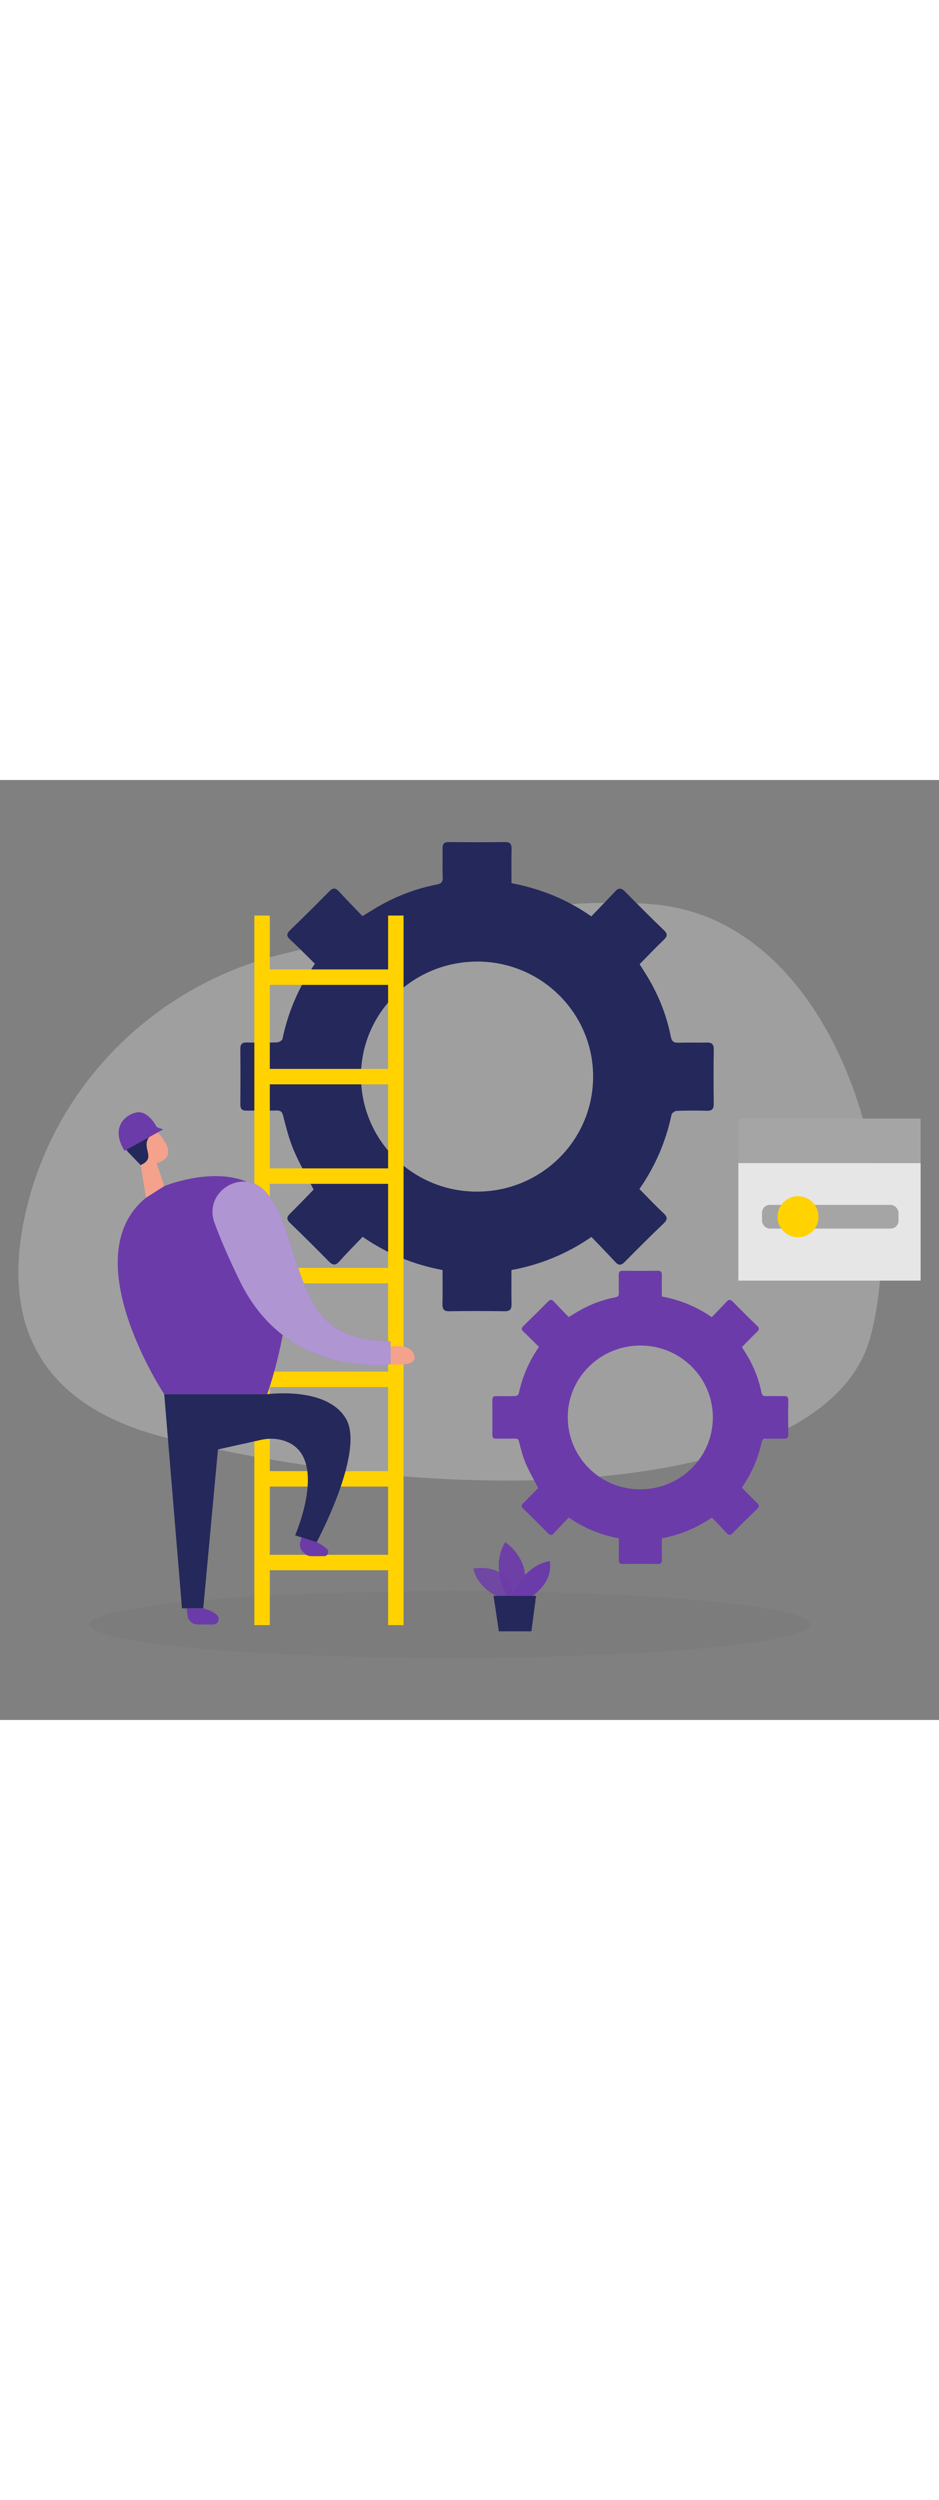 <svg id="_0485_settings_storage" xmlns="http://www.w3.org/2000/svg" viewBox="0 0 500 500" data-imageid="settings-28" class="illustrations_image" style="width: 188px;"><rect x="0" y="0" width="500" height="500" fill="#808080" stroke="none"/><defs><style>.cls-1_settings-28{fill:#fff;}.cls-2_settings-28{fill:#f4a28c;}.cls-3_settings-28{opacity:.46;}.cls-3_settings-28,.cls-4_settings-28,.cls-5_settings-28,.cls-6_settings-28,.cls-7_settings-28{fill:none;}.cls-8_settings-28{fill:#a5a5a5;}.cls-4_settings-28{opacity:.58;}.cls-9_settings-28{fill:#e6e6e6;}.cls-5_settings-28{opacity:.03;}.cls-6_settings-28{opacity:.73;}.cls-7_settings-28{opacity:.3;}.cls-10_settings-28{fill:#24285b;}.cls-11_settings-28{fill:#000001;}.cls-12_settings-28{fill:#ffd200;}.cls-13_settings-28{fill:#68e1fd;}</style></defs><g id="bg_settings-28"><g class="cls-7_settings-28"><path class="cls-9_settings-28" d="m149.92,92.68C82.6,109.32,29.4,161.85,13.8,229.41c-11.61,50.28-1.42,102.11,76.66,120.96,168.84,40.76,351.19,27.31,373.04-54.2,21.85-81.51-18.69-221.36-115.23-230.01-54.97-4.93-137.49,11.48-198.36,26.52Z"></path></g><g class="cls-5_settings-28"><ellipse class="cls-11_settings-28" cx="239.54" cy="449.21" rx="191.81" ry="17.78"></ellipse></g></g><g id="gear2_settings-28"><path class="cls-10_settings-28" d="m235.69,260.68c-15.29-2.89-29.27-8.5-42.6-17.68-4.16,4.36-8.41,8.63-12.43,13.11-2.06,2.3-3.52,2.05-5.56-.03-6.81-6.92-13.7-13.76-20.69-20.49-2.02-1.95-1.73-3.21.12-5.02,4.33-4.22,8.48-8.62,12.47-12.71-3.57-6.95-7.54-13.75-10.6-20.95-2.48-5.84-4.06-12.1-5.62-18.28-.59-2.32-1.48-2.89-3.65-2.83-5.25.13-10.51-.03-15.76.09-2.54.06-3.41-.94-3.39-3.43.09-9.82.09-19.65,0-29.47-.02-2.55.99-3.42,3.47-3.37,5.37.12,10.74.14,16.1-.04,1-.03,2.68-1.03,2.85-1.83,3.02-14.38,8.67-27.61,17.29-39.98-4.4-4.33-8.69-8.73-13.2-12.89-2.02-1.87-1.96-3.1-.03-4.97,7.06-6.83,14.04-13.74,20.94-20.73,1.9-1.92,3.24-1.9,5.05.07,4.09,4.45,8.34,8.76,12.55,13.16,3.24-1.96,5.92-3.66,8.67-5.24,9.69-5.54,19.99-9.48,30.96-11.57,2.32-.44,3.22-1.26,3.11-3.77-.22-5.13.02-10.28-.09-15.42-.05-2.5.84-3.42,3.4-3.39,9.94.11,19.88.12,29.81,0,2.77-.03,3.58,1.06,3.53,3.65-.12,5.93-.04,11.86-.04,18.2,15.23,2.93,29.34,8.45,42.51,17.68,4.28-4.47,8.54-8.76,12.62-13.21,1.95-2.13,3.36-1.99,5.33.01,6.8,6.92,13.68,13.78,20.68,20.51,2.13,2.04,1.91,3.32-.1,5.23-4.3,4.09-8.38,8.41-12.81,12.9,1.11,1.76,2.32,3.64,3.5,5.55,6.32,10.19,10.76,21.16,13.1,32.91.57,2.85,1.73,3.39,4.3,3.3,4.91-.19,9.83.04,14.73-.1,2.73-.08,3.89.76,3.85,3.69-.14,9.59-.14,19.19-.01,28.79.04,2.8-.86,3.9-3.72,3.82-5.36-.15-10.74-.15-16.1.05-.94.03-2.48,1.19-2.66,2.05-3.02,14.26-8.63,27.38-17.1,39.52,4.28,4.32,8.41,8.7,12.8,12.81,2.16,2.02,2.36,3.35.11,5.49-7.02,6.7-13.89,13.56-20.72,20.47-1.86,1.88-3.19,2.04-5.05.02-4.09-4.46-8.35-8.76-12.69-13.29-13.16,9.03-27.19,14.76-42.58,17.6,0,6.18-.09,12.11.04,18.03.06,2.71-.69,3.92-3.66,3.88-9.82-.14-19.65-.16-29.47,0-3.01.05-3.69-1.2-3.64-3.88.13-5.92.04-11.85.04-17.99Zm18.6-164.09c-34.18-.08-61.96,27.11-62.07,60.74-.12,34.05,27.31,61.53,61.53,61.63,34.32.11,62-27.14,62.08-61.1.07-33.75-27.49-61.2-61.54-61.28Z"></path></g><g id="gear1_settings-28"><path class="cls-13_settings-28 targetColor" d="m329.49,403.38c-9.56-1.8-18.29-5.31-26.63-11.05-2.6,2.72-5.26,5.4-7.77,8.2-1.29,1.44-2.2,1.28-3.47-.02-4.25-4.33-8.56-8.6-12.93-12.81-1.26-1.22-1.08-2.01.08-3.14,2.71-2.64,5.3-5.39,7.79-7.94-2.23-4.34-4.71-8.6-6.63-13.09-1.55-3.65-2.54-7.56-3.51-11.43-.37-1.45-.92-1.8-2.28-1.77-3.28.08-6.57-.02-9.85.06-1.59.04-2.13-.59-2.12-2.15.05-6.14.05-12.28,0-18.42-.01-1.59.62-2.14,2.17-2.1,3.35.07,6.71.09,10.07-.03.63-.02,1.68-.64,1.78-1.15,1.89-8.99,5.42-17.26,10.81-24.99-2.75-2.71-5.43-5.46-8.25-8.06-1.26-1.17-1.23-1.94-.02-3.11,4.42-4.27,8.78-8.59,13.09-12.96,1.19-1.2,2.03-1.19,3.15.04,2.56,2.78,5.21,5.48,7.85,8.22,2.03-1.23,3.7-2.29,5.42-3.27,6.06-3.46,12.5-5.93,19.35-7.23,1.45-.28,2.01-.79,1.94-2.36-.14-3.21.01-6.43-.06-9.64-.03-1.56.53-2.14,2.12-2.12,6.21.07,12.43.07,18.64,0,1.73-.02,2.24.66,2.2,2.28-.07,3.71-.02,7.41-.02,11.37,9.52,1.83,18.34,5.28,26.57,11.05,2.68-2.79,5.34-5.47,7.89-8.26,1.22-1.33,2.1-1.24,3.33,0,4.25,4.33,8.55,8.62,12.93,12.82,1.33,1.28,1.2,2.07-.06,3.27-2.69,2.56-5.24,5.26-8.01,8.06.69,1.1,1.45,2.28,2.19,3.47,3.95,6.37,6.72,13.23,8.19,20.57.36,1.78,1.08,2.12,2.69,2.06,3.07-.12,6.14.03,9.21-.06,1.71-.05,2.43.48,2.41,2.31-.09,6-.08,12,0,17.99.02,1.75-.54,2.44-2.32,2.39-3.35-.1-6.71-.09-10.07.03-.59.02-1.55.74-1.66,1.28-1.89,8.91-5.39,17.11-10.69,24.7,2.68,2.7,5.26,5.44,8,8.01,1.35,1.26,1.47,2.09.07,3.43-4.39,4.19-8.68,8.48-12.95,12.79-1.16,1.17-2,1.28-3.15.01-2.56-2.79-5.22-5.48-7.93-8.3-8.23,5.64-17,9.22-26.61,11,0,3.87-.06,7.57.03,11.27.04,1.7-.43,2.45-2.29,2.42-6.14-.09-12.28-.1-18.42,0-1.88.03-2.31-.75-2.27-2.42.08-3.7.02-7.41.02-11.25Zm11.63-102.57c-21.36-.05-38.73,16.95-38.8,37.97-.07,21.29,17.07,38.46,38.46,38.53,21.45.07,38.76-16.97,38.8-38.19.05-21.1-17.18-38.26-38.47-38.31Z" style="fill: rgb(108, 59, 170);"></path></g><g id="plant_settings-28"><g class="cls-4_settings-28"><path class="cls-13_settings-28 targetColor" d="m268.56,435.69s-13.54-3.64-16.54-16.21c0,0,20.94-4.32,21.63,17.3l-5.09-1.09Z" style="fill: rgb(108, 59, 170);"></path></g><g class="cls-6_settings-28"><path class="cls-13_settings-28 targetColor" d="m270.22,434.34s-9.51-14.9-1.25-28.9c0,0,15.98,10.05,8.98,28.9h-7.72Z" style="fill: rgb(108, 59, 170);"></path></g><path class="cls-13_settings-28 targetColor" d="m272.65,434.34s4.93-15.8,20.01-18.85c0,0,2.87,10.23-9.69,18.85h-10.31Z" style="fill: rgb(108, 59, 170);"></path><polygon class="cls-10_settings-28" points="262.84 434.03 265.66 452.78 282.93 452.78 285.4 434.03 262.84 434.03"></polygon><g class="cls-4_settings-28"><path class="cls-13_settings-28 targetColor" d="m268.56,435.69s-13.54-3.64-16.54-16.21c0,0,20.94-4.32,21.63,17.3l-5.09-1.09Z" style="fill: rgb(108, 59, 170);"></path></g><g class="cls-6_settings-28"><path class="cls-13_settings-28 targetColor" d="m270.22,434.34s-9.51-14.9-1.25-28.9c0,0,15.98,10.05,8.98,28.9h-7.72Z" style="fill: rgb(108, 59, 170);"></path></g><path class="cls-13_settings-28 targetColor" d="m272.65,434.34s4.93-15.8,20.01-18.85c0,0,2.87,10.23-9.69,18.85h-10.31Z" style="fill: rgb(108, 59, 170);"></path><polygon class="cls-10_settings-28" points="262.84 434.03 265.66 452.78 282.93 452.78 285.4 434.03 262.84 434.03"></polygon></g><g id="person_settings-28"><rect class="cls-12_settings-28" x="139.55" y="206.59" width="71.22" height="8.23"></rect><rect class="cls-12_settings-28" x="139.55" y="259.51" width="71.22" height="8.23"></rect><rect class="cls-12_settings-28" x="139.55" y="314.69" width="71.22" height="8.23"></rect><rect class="cls-12_settings-28" x="139.55" y="367.61" width="71.22" height="8.23"></rect><rect class="cls-12_settings-28" x="139.55" y="412.12" width="71.22" height="8.23"></rect><rect class="cls-12_settings-28" x="135.44" y="72.1" width="8.23" height="377.45"></rect><rect class="cls-12_settings-28" x="206.66" y="72.1" width="8.23" height="377.45"></rect><polygon class="cls-2_settings-28" points="83.37 203.77 87.46 216.03 77.75 222.2 74.26 200.94 83.37 203.77"></polygon><path class="cls-2_settings-28" d="m70.93,189.09c2.09-5.1,8.87-6.14,12.63-2.12,4.13,4.41,9.11,11.42,3.48,15.24-8.62,5.84-16.54-5.07-16.54-5.07,0,0-1.16-4.18.43-8.05Z"></path><path class="cls-2_settings-28" d="m77.23,196.61s-2.21-1.85-3.21.78c-1,2.62,2.9,3.89,4.07,2.57,1.17-1.33-.86-3.34-.86-3.34Z"></path><path class="cls-10_settings-28" d="m74.9,204.84l-6.57-6.8c-1.38-1.43-2.09-3.35-2-5.33.15-3.32.96-6.6,3.44-9.01,1.83-1.78,4.35-3.05,6.88-2.74,1.91.23,3.6,1.31,5.22,2.37.57.37,1.15.75,1.56,1.29,1.52,1.98-1.29,2.7-2.54,3.78-1.42,1.23-2.58,2.79-2.8,4.71-.53,4.74,3.96,8.55-3.2,11.73Z"></path><path class="cls-13_settings-28 targetColor" d="m87.46,216.03s48.73-20.03,61.86,17.6c13.13,37.63-7.04,93.1-7.04,93.1h-54.82s-48.54-73.11-9.71-104.53l9.71-6.16Z" style="fill: rgb(108, 59, 170);"></path><polygon class="cls-10_settings-28" points="87.46 326.73 96.9 440.62 108.22 440.62 116.42 352.2 142.28 326.73 87.46 326.73"></polygon><path class="cls-13_settings-28 targetColor" d="m99.42,440.62l.47,3.87c.33,2.7,2.62,4.72,5.34,4.72h8.27c2.74,0,3.95-3.39,1.88-5.18-1.5-1.29-3.75-2.55-7.15-3.41h-8.8Z" style="fill: rgb(108, 59, 170);"></path><path class="cls-13_settings-28 targetColor" d="m114.21,235.53c-6.14-16.93,15.6-29.81,27.46-16.26,3.87,4.42,7.42,10.5,10.16,18.8,12.47,37.82,15.41,59.67,56.17,60.51v12.19s-54.62,8.35-80.25-44.15c-6.38-13.06-10.67-23.21-13.53-31.09Z" style="fill: rgb(108, 59, 170);"></path><g class="cls-3_settings-28"><path class="cls-1_settings-28" d="m114.21,235.53c-6.14-16.93,15.6-29.81,27.46-16.26,3.87,4.42,7.42,10.5,10.16,18.8,12.47,37.82,15.41,59.67,56.17,60.51v12.19s-54.62,8.35-80.25-44.15c-6.38-13.06-10.67-23.21-13.53-31.09Z"></path></g><path class="cls-2_settings-28" d="m208,301.52s10.33-2.33,12.57,4.39c2.24,6.72-12.57,4.85-12.57,4.85v-9.24Z"></path><path class="cls-10_settings-28" d="m142.28,326.73s31.93-4.43,42.02,13.17c10.08,17.59-15.69,65.55-15.69,65.55l-11.48-3.66s19.98-45.34-8.49-51c-3.26-.65-6.63-.47-9.88.26l-30.53,6.78,4.92-29.97,29.13-1.12Z"></path><path class="cls-13_settings-28 targetColor" d="m160.57,402.88l-.69,2.49c-.49,1.78-.01,3.68,1.26,5.02l.81.85c.99,1.04,2.36,1.62,3.79,1.62h6.84c1.99,0,2.99-2.44,1.55-3.8-1.33-1.26-3.15-2.6-5.52-3.62l-8.04-2.56Z" style="fill: rgb(108, 59, 170);"></path><rect class="cls-12_settings-28" x="139.55" y="100.76" width="71.22" height="8.23"></rect><rect class="cls-12_settings-28" x="139.55" y="153.67" width="71.22" height="8.23"></rect><path class="cls-13_settings-28 targetColor" d="m66.32,197.23l20.51-11.34-3.4-1.27s-4.37-9.03-10.78-7.77-13.82,8.4-6.33,20.38Z" style="fill: rgb(108, 59, 170);"></path></g><g id="panel_settings-28"><rect class="cls-9_settings-28" x="393.15" y="203.75" width="97.06" height="62.54"></rect><rect class="cls-8_settings-28" x="393.15" y="180.08" width="97.06" height="23.67"></rect><rect class="cls-8_settings-28" x="405.75" y="226.01" width="72.69" height="12.61" rx="4.17" ry="4.17"></rect><circle class="cls-12_settings-28" cx="424.94" cy="232.32" r="10.92"></circle></g></svg>